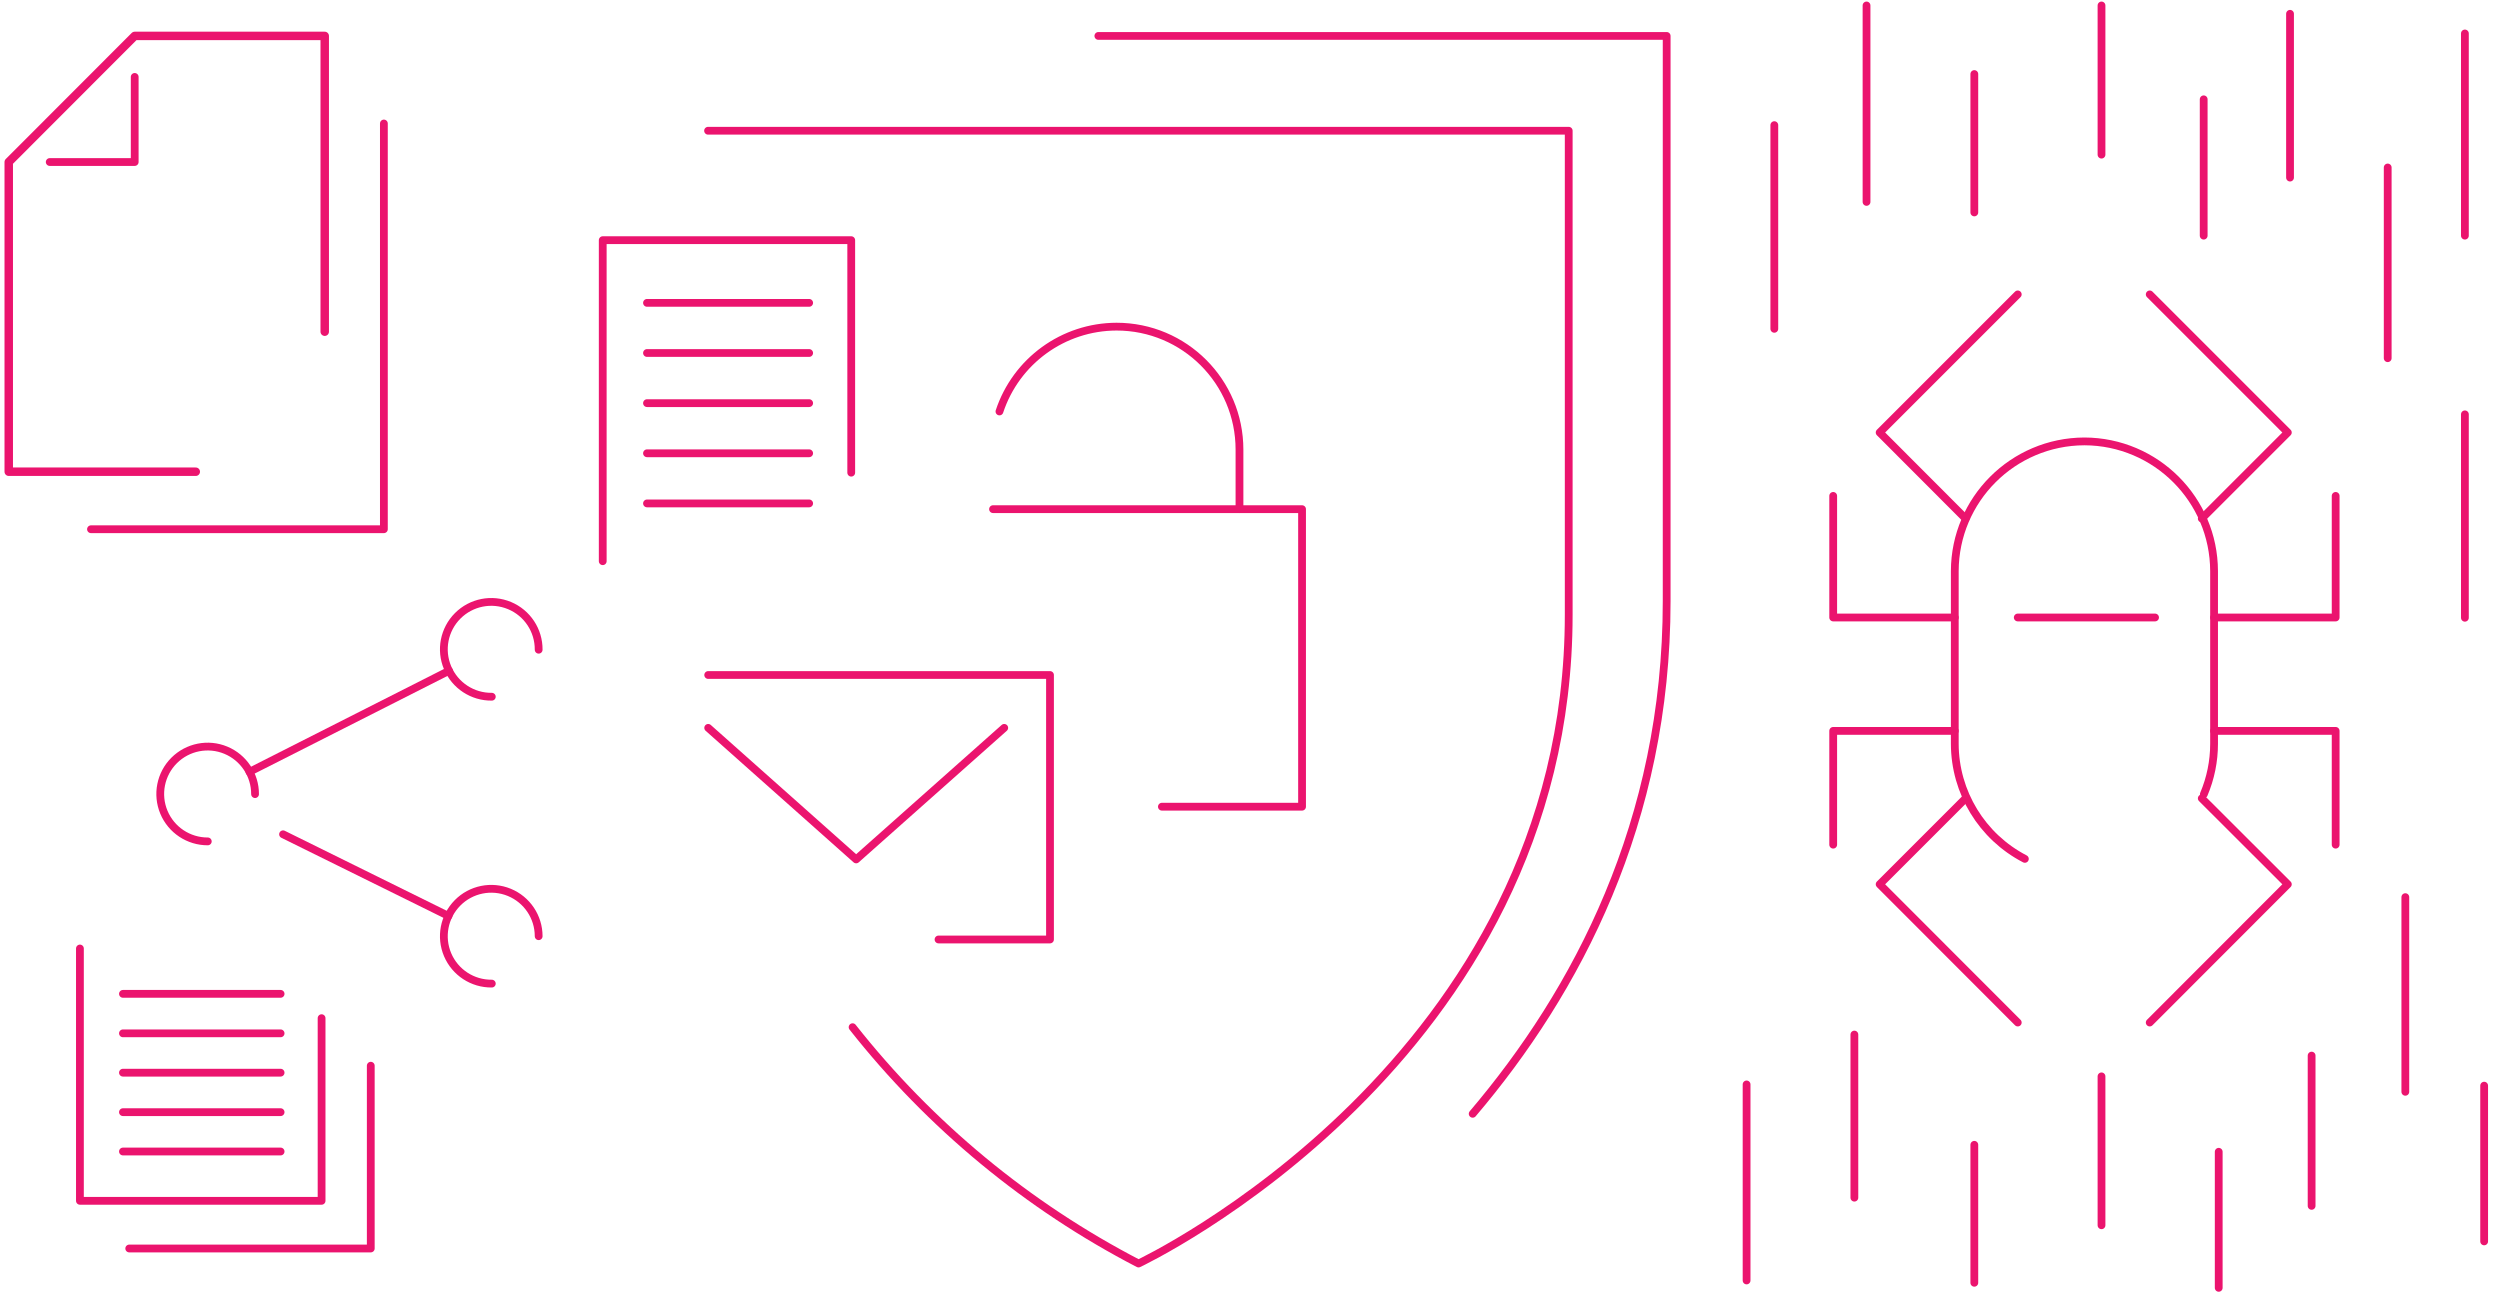 <?xml version="1.0" encoding="UTF-8"?>
<svg width="183px" height="95px" viewBox="0 0 183 95" version="1.1" xmlns="http://www.w3.org/2000/svg" xmlns:xlink="http://www.w3.org/1999/xlink">
    <title>4. Privacy and Cybersecurity</title>
    <g id="Page-1" stroke="none" stroke-width="1" fill="none" fill-rule="evenodd" stroke-linecap="round" stroke-linejoin="round">
        <g id="The-Impact-of-Technology-on-Commercial-Real-Estate" transform="translate(-115, -1787)" stroke="#EB146E">
            <g id="fido-friendly" transform="translate(16, 1787.4)">
                <g id="4.-Privacy-and-Cybersecurity" transform="translate(99.64, 0)">
                    <line x1="46.72" y1="21.77" x2="58.59" y2="21.77" id="Path" stroke-width="0.57"></line>
                    <line x1="46.72" y1="25.44" x2="58.59" y2="25.44" id="Path" stroke-width="0.57"></line>
                    <line x1="46.72" y1="29.11" x2="58.59" y2="29.11" id="Path" stroke-width="0.57"></line>
                    <line x1="46.72" y1="32.78" x2="58.59" y2="32.78" id="Path" stroke-width="0.57"></line>
                    <line x1="46.72" y1="36.45" x2="58.59" y2="36.45" id="Path" stroke-width="0.57"></line>
                    <polyline id="Path" stroke-width="0.57" points="43.48 40.68 43.48 17.18 61.67 17.18 61.67 34.2"></polyline>
                    <polyline id="Path" stroke-width="0.57" points="9.22 5.23 9.22 11.46 3 11.46"></polyline>
                    <polyline id="Path" stroke-width="0.62" points="23.13 23.88 23.13 2.23 9.22 2.23 0 11.46 0 34.13 13.69 34.13"></polyline>
                    <line x1="8.36" y1="83.89" x2="19.9" y2="83.89" id="Path" stroke-width="0.57"></line>
                    <line x1="8.36" y1="81.01" x2="19.9" y2="81.01" id="Path" stroke-width="0.57"></line>
                    <line x1="8.36" y1="78.12" x2="19.9" y2="78.12" id="Path" stroke-width="0.57"></line>
                    <line x1="8.36" y1="75.24" x2="19.9" y2="75.24" id="Path" stroke-width="0.57"></line>
                    <line x1="8.36" y1="72.35" x2="19.9" y2="72.35" id="Path" stroke-width="0.57"></line>
                    <polyline id="Path" stroke-width="0.57" points="5.21 69.03 5.21 87.5 22.9 87.5 22.9 74.13"></polyline>
                    <polyline id="Path" stroke-width="0.57" points="8.82 90.99 26.5 90.99 26.5 77.61"></polyline>
                    <polyline id="Path" stroke-width="0.57" points="27.46 8.64 27.46 38.34 6.02 38.34"></polyline>
                    <path d="M51.19,9.17 L114.19,9.17 L114.19,44.6 C114.19,77.3 82.7,92.09 82.7,92.09 C74.573,87.877 67.438,81.979 61.77,74.79" id="Path" stroke-width="0.57"></path>
                    <path d="M79.76,2.23 L121.36,2.23 L121.36,43.6 C121.36,59.77 114.76,72.19 107.16,81.13" id="Path" stroke-width="0.57"></path>
                    <path d="M18.03,57.73 C18.034,56.325 17.19,55.056 15.893,54.516 C14.595,53.976 13.1,54.273 12.106,55.266 C11.113,56.26 10.816,57.755 11.356,59.053 C11.896,60.35 13.165,61.194 14.57,61.19" id="Path" stroke-width="0.57"></path>
                    <path d="M38.79,47.16 C38.802,45.75 37.96,44.473 36.659,43.929 C35.359,43.385 33.858,43.682 32.863,44.68 C31.867,45.678 31.575,47.18 32.123,48.479 C32.671,49.778 33.95,50.616 35.36,50.6" id="Path" stroke-width="0.57"></path>
                    <path d="M38.79,68.13 C38.79,66.723 37.94,65.455 36.639,64.92 C35.337,64.386 33.841,64.69 32.852,65.691 C31.863,66.692 31.576,68.191 32.126,69.486 C32.675,70.781 33.953,71.616 35.36,71.6" id="Path" stroke-width="0.57"></path>
                    <line x1="17.62" y1="56.1" x2="32.23" y2="48.7" id="Path" stroke-width="0.57"></line>
                    <line x1="32.19" y1="66.65" x2="20.08" y2="60.67" id="Path" stroke-width="0.57"></line>
                    <polyline id="Path" stroke-width="0.57" points="51.2 52.88 62.03 62.51 72.87 52.88"></polyline>
                    <polyline id="Path" stroke-width="0.57" points="51.2 49.01 76.22 49.01 76.22 68.37 68.06 68.37"></polyline>
                    <polyline id="Path" stroke-width="0.57" points="72.05 36.87 94.67 36.87 94.67 58.65 84.41 58.65"></polyline>
                    <path d="M90.09,36.87 L90.09,32.51 C90.09,27.539 86.061,23.51 81.09,23.51 L81.09,23.51 C77.195,23.52 73.742,26.021 72.52,29.72" id="Path" stroke-width="0.57"></path>
                    <polyline id="Path" stroke-width="0.57" points="142.45 53.1 133.55 53.1 133.55 61.43"></polyline>
                    <polyline id="Path" stroke-width="0.57" points="133.55 35.9 133.55 44.8 142.45 44.8"></polyline>
                    <polyline id="Path" stroke-width="0.57" points="147.06 21.15 136.95 31.26 143.24 37.56"></polyline>
                    <polyline id="Path" stroke-width="0.57" points="156.72 21.15 166.83 31.26 160.53 37.56"></polyline>
                    <polyline id="Path" stroke-width="0.57" points="156.72 74.45 166.83 64.33 160.53 58.04"></polyline>
                    <polyline id="Path" stroke-width="0.57" points="147.06 74.45 136.95 64.33 143.24 58.04"></polyline>
                    <polyline id="Path" stroke-width="0.57" points="161.43 53.1 170.33 53.1 170.33 61.43"></polyline>
                    <polyline id="Path" stroke-width="0.57" points="170.33 35.9 170.33 44.8 161.43 44.8"></polyline>
                    <path d="M147.58,62.47 C144.435,60.838 142.458,57.593 142.45,54.05 L142.45,41.4 C142.466,36.166 146.706,31.926 151.94,31.91 L151.94,31.91 C157.174,31.926 161.414,36.166 161.43,41.4 L161.43,54.05 C161.43,55.318 161.174,56.573 160.68,57.74" id="Path" stroke-width="0.57"></path>
                    <line x1="157.11" y1="44.8" x2="147.06" y2="44.8" id="Path" stroke-width="0.57"></line>
                    <line x1="129.24" y1="8.76" x2="129.24" y2="23.67" id="Path" stroke-width="0.57"></line>
                    <line x1="135.99" y1="0" x2="135.99" y2="14.38" id="Path" stroke-width="0.57"></line>
                    <line x1="143.88" y1="5.02" x2="143.88" y2="15.15" id="Path" stroke-width="0.57"></line>
                    <line x1="127.21" y1="78.98" x2="127.21" y2="93.33" id="Path" stroke-width="0.57"></line>
                    <line x1="135.1" y1="75.33" x2="135.1" y2="87.27" id="Path" stroke-width="0.57"></line>
                    <line x1="153.19" y1="0" x2="153.19" y2="10.92" id="Path" stroke-width="0.57"></line>
                    <line x1="160.67" y1="6.87" x2="160.67" y2="16.85" id="Path" stroke-width="0.57"></line>
                    <line x1="143.88" y1="83.4" x2="143.88" y2="93.5" id="Path" stroke-width="0.57"></line>
                    <line x1="153.19" y1="78.39" x2="153.19" y2="89.29" id="Path" stroke-width="0.57"></line>
                    <line x1="161.77" y1="83.91" x2="161.77" y2="93.87" id="Path" stroke-width="0.57"></line>
                    <line x1="166.99" y1="0.61" x2="166.99" y2="12.6" id="Path" stroke-width="0.57"></line>
                    <line x1="174.14" y1="11.86" x2="174.14" y2="25.82" id="Path" stroke-width="0.57"></line>
                    <line x1="179.79" y1="2.05" x2="179.79" y2="16.85" id="Path" stroke-width="0.57"></line>
                    <line x1="179.79" y1="29.93" x2="179.79" y2="44.82" id="Path" stroke-width="0.57"></line>
                    <line x1="175.43" y1="65.27" x2="175.43" y2="79.52" id="Path" stroke-width="0.57"></line>
                    <line x1="168.57" y1="76.87" x2="168.57" y2="87.87" id="Path" stroke-width="0.57"></line>
                    <line x1="181.2" y1="79.07" x2="181.2" y2="90.47" id="Path" stroke-width="0.57"></line>
                </g>
            </g>
        </g>
    </g>
</svg>